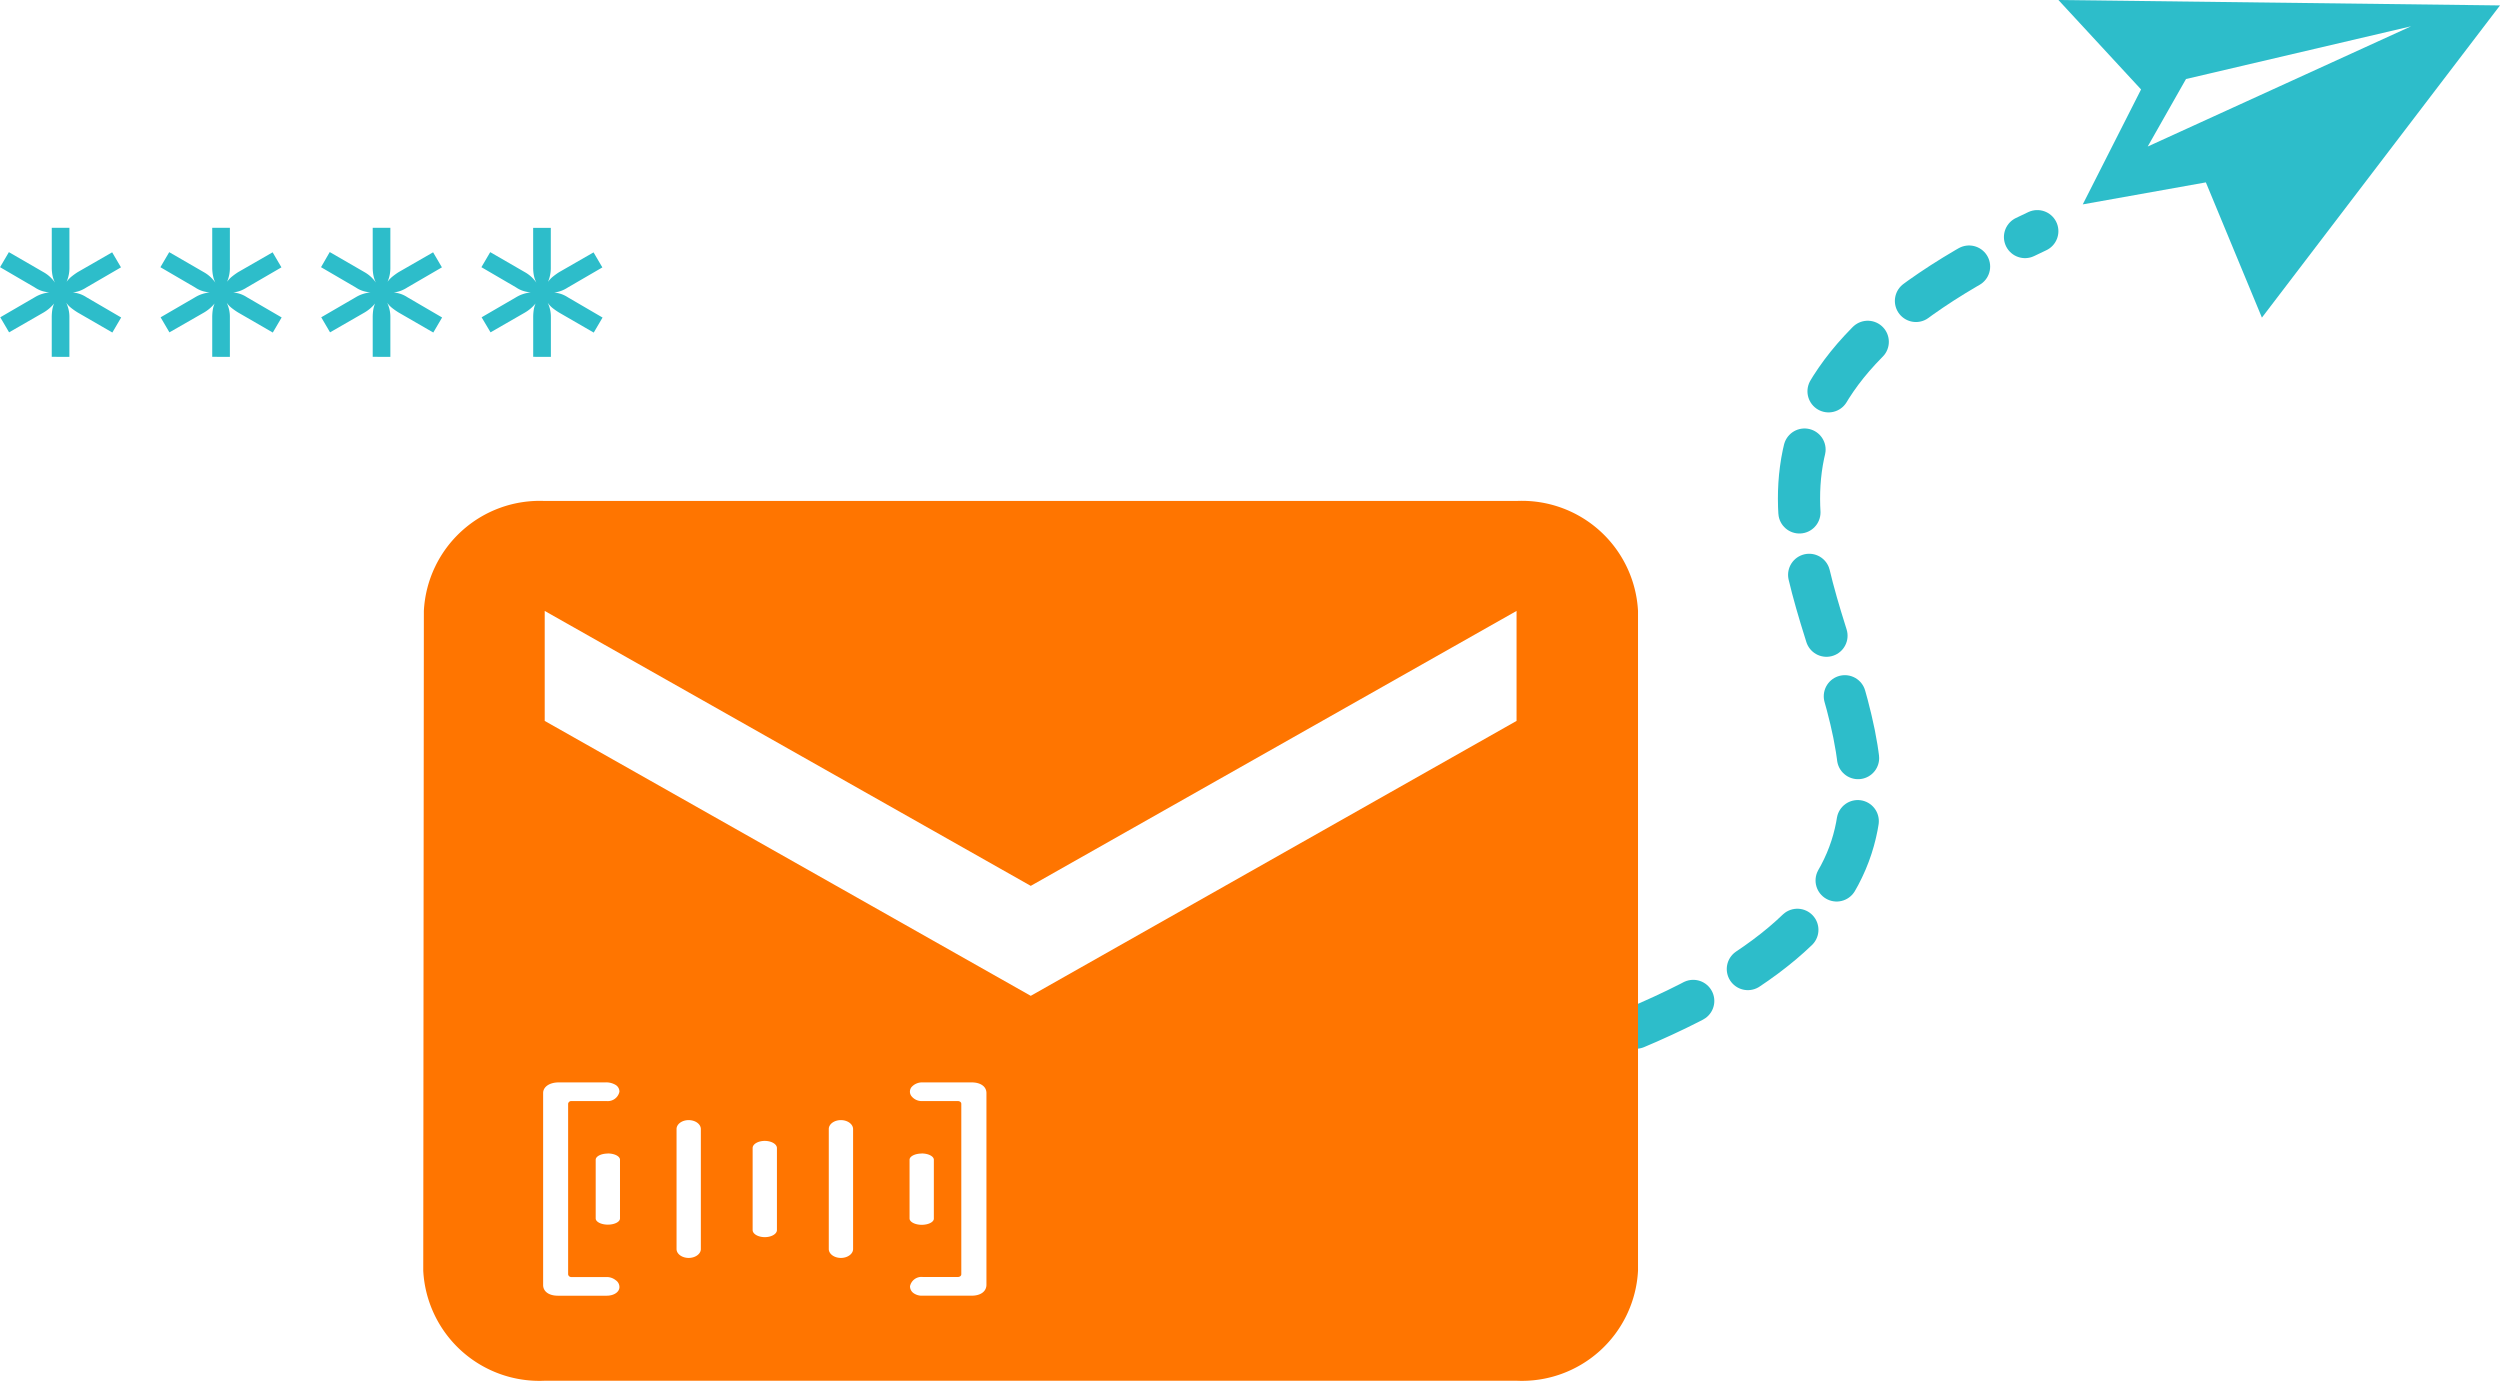 <svg xmlns="http://www.w3.org/2000/svg" width="90.53" height="50" viewBox="0 0 118.517 65.455" alt="user check" class="d-xl-block">
  <g id="Group_18785" data-name="Group 18785" transform="translate(6320.567 3238.819)">
    <path id="Icon_simple-minutemailer" class="email_p" data-name="Icon simple-minutemailer" d="M3.836,4.054l3.918,4.24L4.99,13.743,10.826,12.7l2.657,6.411,11.287-14.8ZM8.069,11,9.884,7.8,20.556,5.3Z" transform="translate(-6226.82 -3242.874)" fill="#2dbdca"/>
    <path id="Path_9292" class="email_stroke_p" data-name="Path 9292" d="M-6253.292-3204.611c56.217-12.093,4.412-27.9,36.279-42.815" transform="translate(-6.972 19.565)" fill="none" stroke="#2dbdca" stroke-linecap="round" stroke-width="2" stroke-dasharray="3 3"/>
    <path id="Subtraction_1" class="email_s" data-name="Subtraction 1" d="M51.83,41.707H5.758A5.513,5.513,0,0,1,0,36.493L.029,5.213A5.5,5.5,0,0,1,5.758,0H51.83a5.512,5.512,0,0,1,5.758,5.213v31.28A5.513,5.513,0,0,1,51.83,41.707ZM23.676,36.788a.555.555,0,0,0-.6.439.394.394,0,0,0,.169.328.668.668,0,0,0,.423.12h2.331c.424,0,.7-.2.7-.519V28.069c0-.307-.274-.505-.7-.505H23.676a.671.671,0,0,0-.528.222.349.349,0,0,0-.047.357.341.341,0,0,0,.033.059.619.619,0,0,0,.53.247h1.679c.092,0,.164.056.164.127v8.086c0,.071-.072.127-.164.127ZM6.424,27.564c-.436,0-.741.208-.741.505v9.1c0,.308.275.507.7.507H8.7c.336,0,.6-.174.6-.405a.387.387,0,0,0-.169-.325.689.689,0,0,0-.423-.155H7.032a.149.149,0,0,1-.164-.127V28.576a.149.149,0,0,1,.164-.127H8.7a.563.563,0,0,0,.6-.443.37.37,0,0,0-.169-.316.876.876,0,0,0-.489-.127ZM19.8,29.352c-.317,0-.575.189-.575.421v5.691c0,.232.258.421.575.421s.577-.189.577-.421V29.772C20.373,29.54,20.114,29.352,19.8,29.352Zm-7.217,0c-.317,0-.575.189-.575.421v5.691c0,.232.258.421.575.421s.577-.189.577-.421V29.772C13.156,29.54,12.9,29.352,12.579,29.352Zm3.609.985c-.318,0-.577.152-.577.338v3.887c0,.186.259.338.577.338s.575-.152.575-.338V30.675C16.764,30.488,16.506,30.337,16.188,30.337Zm7.439.6c-.318,0-.577.132-.577.294v2.784c0,.163.259.3.577.3s.575-.131.575-.292V31.227C24.2,31.065,23.945,30.933,23.628,30.933Zm-14.879,0c-.318,0-.577.132-.577.294v2.782c0,.162.259.294.577.294s.575-.132.575-.294V31.227C9.324,31.065,9.066,30.933,8.749,30.933ZM5.758,5.213v5.214L28.8,23.46,51.83,10.427V5.213L28.8,18.247Z" transform="translate(-6300.502 -3215.071)" fill="#ff7500"/>
    <path id="Path_9300" class="email_p" data-name="Path 9300" d="M-9.579-5.933V-7.807a2.354,2.354,0,0,1,.024-.342,1.224,1.224,0,0,1,.09-.314,1.89,1.89,0,0,1-.5.428l-1.636.941-.418-.713,1.636-.951a1.632,1.632,0,0,1,.694-.228,1.777,1.777,0,0,1-.357-.071,1.332,1.332,0,0,1-.338-.166l-1.645-.96.418-.713,1.645.951a1.627,1.627,0,0,1,.542.495A1.325,1.325,0,0,1-9.545-9.8a1.966,1.966,0,0,1-.033-.366v-1.883h.837v1.873a1.649,1.649,0,0,1-.133.685,1.335,1.335,0,0,1,.233-.247,3.282,3.282,0,0,1,.29-.209l1.636-.941.418.713-1.636.951a1.588,1.588,0,0,1-.319.162,1.413,1.413,0,0,1-.328.076,1.59,1.59,0,0,1,.328.071,1.41,1.41,0,0,1,.319.157l1.645.96-.418.713-1.645-.951a3.161,3.161,0,0,1-.3-.209A1.156,1.156,0,0,1-8.894-8.5a1.548,1.548,0,0,1,.152.685v1.883Zm7.608,0V-7.807a2.354,2.354,0,0,1,.024-.342,1.224,1.224,0,0,1,.09-.314,1.89,1.89,0,0,1-.5.428L-4-7.093l-.418-.713,1.636-.951a1.632,1.632,0,0,1,.694-.228,1.777,1.777,0,0,1-.357-.071,1.332,1.332,0,0,1-.338-.166l-1.645-.96.418-.713,1.645.951a1.627,1.627,0,0,1,.542.495A1.325,1.325,0,0,1-1.938-9.8a1.966,1.966,0,0,1-.033-.366v-1.883h.837v1.873a1.649,1.649,0,0,1-.133.685,1.335,1.335,0,0,1,.233-.247,3.282,3.282,0,0,1,.29-.209l1.636-.941.418.713-1.636.951a1.588,1.588,0,0,1-.319.162,1.413,1.413,0,0,1-.328.076,1.59,1.59,0,0,1,.328.071,1.41,1.41,0,0,1,.319.157L1.32-7.8.9-7.084-.744-8.035a3.161,3.161,0,0,1-.3-.209A1.156,1.156,0,0,1-1.286-8.5a1.548,1.548,0,0,1,.152.685v1.883Zm7.608,0V-7.807a2.354,2.354,0,0,1,.024-.342,1.224,1.224,0,0,1,.09-.314,1.89,1.89,0,0,1-.5.428l-1.636.941-.418-.713,1.636-.951a1.632,1.632,0,0,1,.694-.228,1.777,1.777,0,0,1-.357-.071,1.332,1.332,0,0,1-.338-.166l-1.645-.96L3.6-10.9l1.645.951a1.627,1.627,0,0,1,.542.495A1.325,1.325,0,0,1,5.67-9.8a1.966,1.966,0,0,1-.033-.366v-1.883h.837v1.873a1.649,1.649,0,0,1-.133.685,1.335,1.335,0,0,1,.233-.247,3.282,3.282,0,0,1,.29-.209L8.5-10.888l.418.713-1.636.951a1.588,1.588,0,0,1-.319.162,1.413,1.413,0,0,1-.328.076,1.59,1.59,0,0,1,.328.071,1.41,1.41,0,0,1,.319.157l1.645.96-.418.713L6.864-8.035a3.161,3.161,0,0,1-.3-.209A1.156,1.156,0,0,1,6.322-8.5a1.548,1.548,0,0,1,.152.685v1.883Zm7.608,0V-7.807a2.354,2.354,0,0,1,.024-.342,1.224,1.224,0,0,1,.09-.314,1.89,1.89,0,0,1-.5.428l-1.636.941L10.8-7.807l1.636-.951a1.632,1.632,0,0,1,.694-.228,1.777,1.777,0,0,1-.357-.071,1.332,1.332,0,0,1-.338-.166l-1.645-.96.418-.713,1.645.951a1.627,1.627,0,0,1,.542.495,1.325,1.325,0,0,1-.119-.347,1.966,1.966,0,0,1-.033-.366v-1.883h.837v1.873a1.649,1.649,0,0,1-.133.685,1.335,1.335,0,0,1,.233-.247,3.282,3.282,0,0,1,.29-.209l1.636-.941.418.713-1.636.951a1.588,1.588,0,0,1-.319.162,1.413,1.413,0,0,1-.328.076,1.59,1.59,0,0,1,.328.071,1.41,1.41,0,0,1,.319.157l1.645.96-.418.713-1.645-.951a3.161,3.161,0,0,1-.3-.209,1.156,1.156,0,0,1-.238-.257,1.548,1.548,0,0,1,.152.685v1.883Z" transform="translate(-6308.535 -3215.971)" fill="#2dbdca"/>
  </g>
</svg>